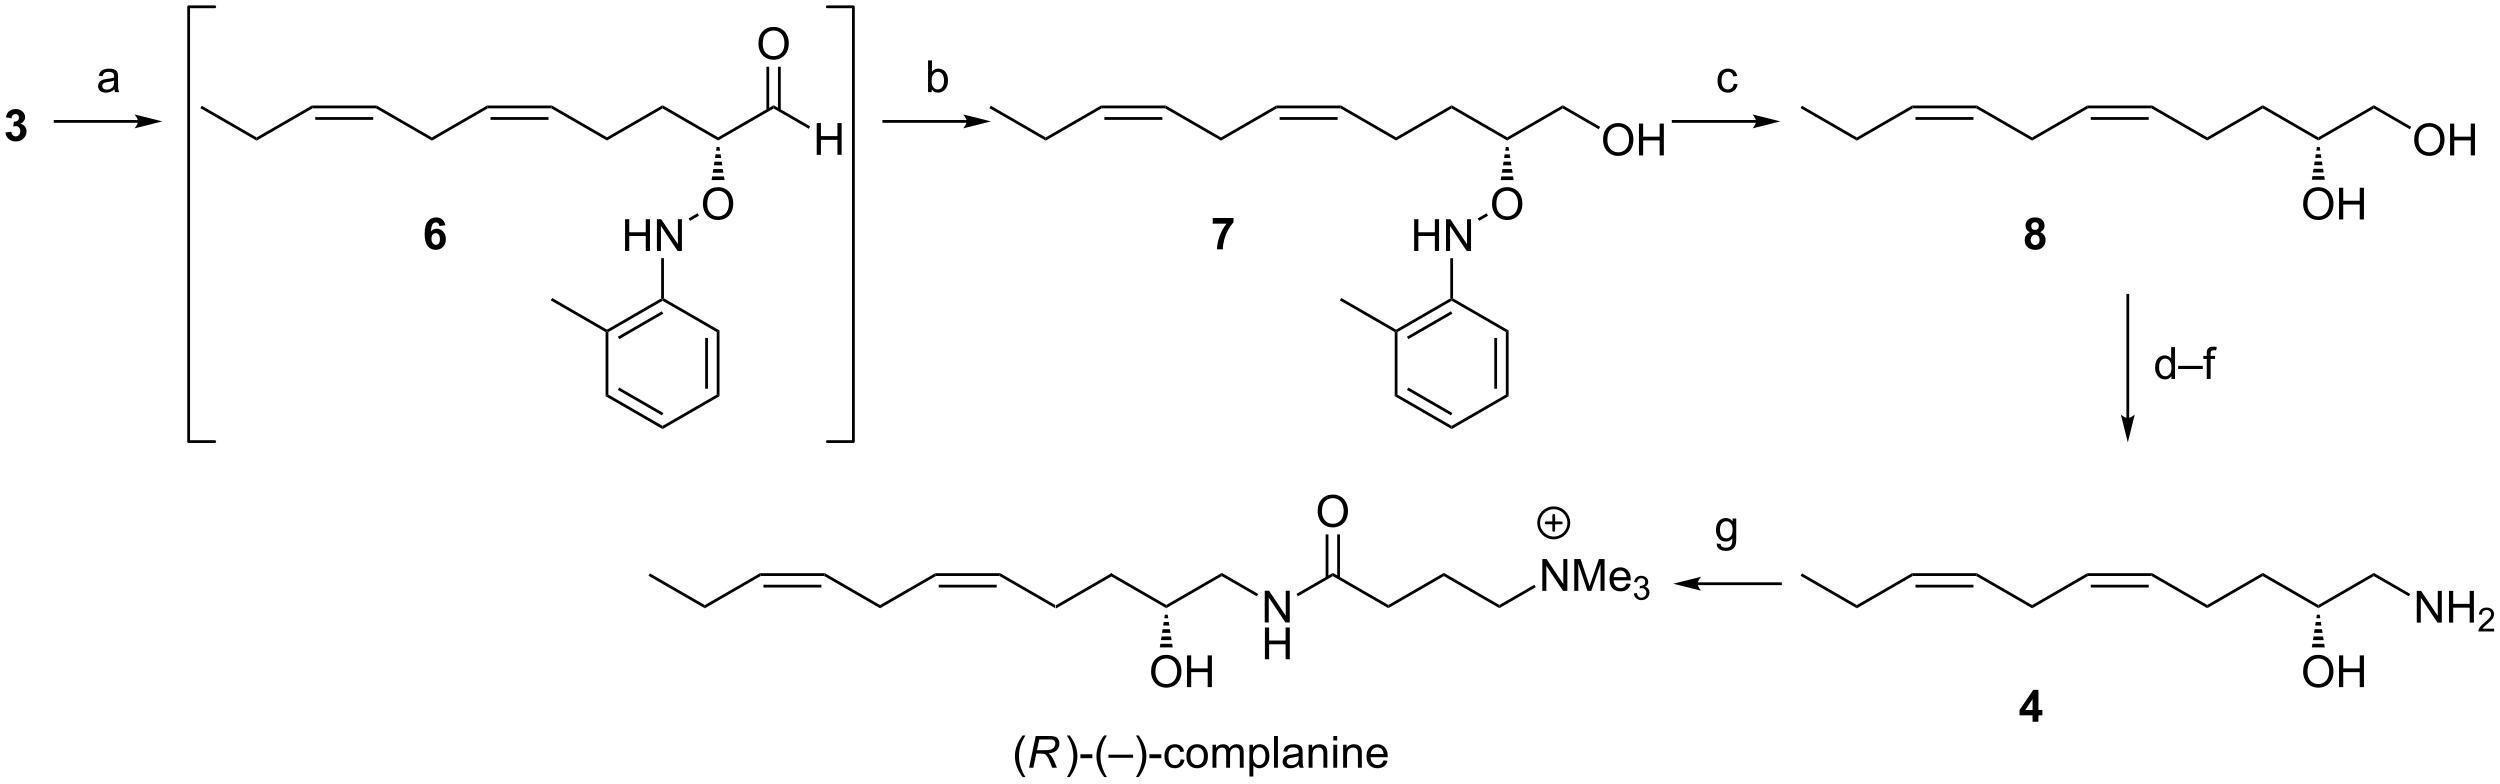 <?xml version="1.0" encoding="UTF-8"?>
<!DOCTYPE svg PUBLIC '-//W3C//DTD SVG 1.0//EN'
          'http://www.w3.org/TR/2001/REC-SVG-20010904/DTD/svg10.dtd'>
<svg stroke-dasharray="none" shape-rendering="auto" xmlns="http://www.w3.org/2000/svg" font-family="'Dialog'" text-rendering="auto" width="1024" fill-opacity="1" color-interpolation="auto" color-rendering="auto" preserveAspectRatio="xMidYMid meet" font-size="12px" viewBox="0 0 1024 321" fill="black" xmlns:xlink="http://www.w3.org/1999/xlink" stroke="black" image-rendering="auto" stroke-miterlimit="10" stroke-linecap="square" stroke-linejoin="miter" font-style="normal" stroke-width="1" height="321" stroke-dashoffset="0" font-weight="normal" stroke-opacity="1"
><!--Generated by the Batik Graphics2D SVG Generator--><defs id="genericDefs"
  /><g
  ><defs id="defs1"
    ><clipPath clipPathUnits="userSpaceOnUse" id="clipPath1"
      ><path d="M0.955 0.646 L461.825 0.646 L461.825 144.923 L0.955 144.923 L0.955 0.646 Z"
      /></clipPath
      ><clipPath clipPathUnits="userSpaceOnUse" id="clipPath2"
      ><path d="M0.453 -1.097 L0.453 139.169 L448.509 139.169 L448.509 -1.097 Z"
      /></clipPath
    ></defs
    ><g transform="scale(2.222,2.222) translate(-0.955,-0.646) matrix(1.029,0,0,1.029,0.489,1.774)"
    ><path d="M189.594 107.923 L189.594 107.345 L199.553 101.595 L199.553 102.173 Z" stroke="none" clip-path="url(#clipPath2)"
    /></g
    ><g transform="matrix(2.285,0,0,2.285,-1.035,2.508)"
    ><path d="M189.594 107.345 L189.594 107.923 L179.602 102.154 L179.736 101.654 Z" stroke="none" clip-path="url(#clipPath2)"
    /></g
    ><g transform="matrix(2.285,0,0,2.285,-1.035,2.508)"
    ><path d="M179.736 101.654 L179.602 102.154 L168.236 102.154 L168.102 101.654 ZM179.114 103.724 L168.723 103.724 L168.723 104.224 L179.114 104.224 Z" stroke="none" clip-path="url(#clipPath2)"
    /></g
    ><g transform="matrix(2.285,0,0,2.285,-1.035,2.508)"
    ><path d="M168.102 101.654 L168.236 102.154 L158.209 107.943 L158.209 107.365 Z" stroke="none" clip-path="url(#clipPath2)"
    /></g
    ><g transform="matrix(2.285,0,0,2.285,-1.035,2.508)"
    ><path d="M158.209 107.365 L158.209 107.943 L148.183 102.154 L148.317 101.654 Z" stroke="none" clip-path="url(#clipPath2)"
    /></g
    ><g transform="matrix(2.285,0,0,2.285,-1.035,2.508)"
    ><path d="M148.317 101.654 L148.183 102.154 L136.817 102.154 L136.683 101.654 ZM147.695 103.724 L137.305 103.724 L137.305 104.224 L147.695 104.224 Z" stroke="none" clip-path="url(#clipPath2)"
    /></g
    ><g transform="matrix(2.285,0,0,2.285,-1.035,2.508)"
    ><path d="M136.683 101.654 L136.817 102.154 L126.791 107.943 L126.791 107.365 Z" stroke="none" clip-path="url(#clipPath2)"
    /></g
    ><g transform="matrix(2.285,0,0,2.285,-1.035,2.508)"
    ><path d="M126.791 107.365 L126.791 107.943 L116.706 102.12 L116.956 101.687 Z" stroke="none" clip-path="url(#clipPath2)"
    /></g
    ><g transform="matrix(2.285,0,0,2.285,-1.035,2.508)"
    ><path d="M199.553 102.173 L199.553 101.595 L209.512 107.345 L209.512 107.923 Z" stroke="none" clip-path="url(#clipPath2)"
    /></g
    ><g transform="matrix(2.285,0,0,2.285,-1.035,2.508)"
    ><path d="M206.792 119.304 Q206.792 117.886 207.553 117.086 Q208.314 116.284 209.517 116.284 Q210.304 116.284 210.935 116.662 Q211.57 117.037 211.901 117.71 Q212.235 118.382 212.235 119.237 Q212.235 120.103 211.885 120.787 Q211.536 121.47 210.894 121.822 Q210.255 122.174 209.512 122.174 Q208.71 122.174 208.076 121.786 Q207.444 121.395 207.118 120.725 Q206.792 120.052 206.792 119.304 ZM207.569 119.314 Q207.569 120.344 208.12 120.937 Q208.674 121.527 209.51 121.527 Q210.358 121.527 210.907 120.929 Q211.458 120.331 211.458 119.234 Q211.458 118.538 211.223 118.02 Q210.987 117.503 210.534 117.218 Q210.084 116.931 209.52 116.931 Q208.72 116.931 208.143 117.482 Q207.569 118.031 207.569 119.314 ZM213.227 122.075 L213.227 116.385 L213.98 116.385 L213.98 118.722 L216.938 118.722 L216.938 116.385 L217.691 116.385 L217.691 122.075 L216.938 122.075 L216.938 119.392 L213.98 119.392 L213.98 122.075 L213.227 122.075 Z" stroke="none" clip-path="url(#clipPath2)"
    /></g
    ><g transform="matrix(2.285,0,0,2.285,-1.035,2.508)"
    ><path d="M209.762 109.08 L209.863 109.733 L209.161 109.733 L209.262 109.08 ZM209.964 110.385 L210.065 111.038 L208.959 111.038 L209.06 110.385 ZM210.167 111.691 L210.268 112.343 L208.757 112.343 L208.858 111.691 ZM210.369 112.996 L210.47 113.649 L208.554 113.649 L208.655 112.996 ZM210.571 114.302 L210.672 114.954 L208.352 114.954 L208.453 114.302 Z" stroke="none" clip-path="url(#clipPath2)"
    /></g
    ><g transform="matrix(2.285,0,0,2.285,-1.035,2.508)"
    ><path d="M209.512 107.923 L209.512 107.345 L219.464 101.6 L219.464 102.177 Z" stroke="none" clip-path="url(#clipPath2)"
    /></g
    ><g transform="matrix(2.285,0,0,2.285,-1.035,2.508)"
    ><path d="M227.164 110.484 L227.164 104.793 L227.938 104.793 L230.927 109.26 L230.927 104.793 L231.649 104.793 L231.649 110.484 L230.875 110.484 L227.886 106.012 L227.886 110.484 L227.164 110.484 Z" stroke="none" clip-path="url(#clipPath2)"
    /></g
    ><g transform="matrix(2.285,0,0,2.285,-1.035,2.508)"
    ><path d="M227.195 117.076 L227.195 111.385 L227.948 111.385 L227.948 113.722 L230.906 113.722 L230.906 111.385 L231.66 111.385 L231.66 117.076 L230.906 117.076 L230.906 114.392 L227.948 114.392 L227.948 117.076 L227.195 117.076 Z" stroke="none" clip-path="url(#clipPath2)"
    /></g
    ><g transform="matrix(2.285,0,0,2.285,-1.035,2.508)"
    ><path d="M219.464 102.177 L219.464 101.6 L225.993 105.369 L225.743 105.802 Z" stroke="none" clip-path="url(#clipPath2)"
    /></g
    ><g transform="matrix(2.285,0,0,2.285,-1.035,2.508)"
    ><path d="M233.109 105.791 L232.859 105.358 L239.368 101.6 L239.368 102.177 Z" stroke="none" clip-path="url(#clipPath2)"
    /></g
    ><g transform="matrix(2.285,0,0,2.285,-1.035,2.508)"
    ><path d="M236.648 90.575 Q236.648 89.157 237.409 88.358 Q238.169 87.555 239.373 87.555 Q240.16 87.555 240.791 87.933 Q241.425 88.308 241.756 88.981 Q242.09 89.654 242.09 90.508 Q242.09 91.375 241.741 92.058 Q241.391 92.741 240.75 93.093 Q240.11 93.445 239.368 93.445 Q238.565 93.445 237.931 93.057 Q237.3 92.666 236.974 91.996 Q236.648 91.323 236.648 90.575 ZM237.424 90.586 Q237.424 91.616 237.975 92.208 Q238.529 92.798 239.365 92.798 Q240.214 92.798 240.762 92.201 Q241.314 91.603 241.314 90.505 Q241.314 89.809 241.078 89.292 Q240.843 88.774 240.39 88.49 Q239.94 88.202 239.375 88.202 Q238.576 88.202 237.999 88.754 Q237.424 89.302 237.424 90.586 Z" stroke="none" clip-path="url(#clipPath2)"
    /></g
    ><g transform="matrix(2.285,0,0,2.285,-1.035,2.508)"
    ><path d="M240.652 102.486 L240.652 94.698 L240.152 94.698 L240.152 102.486 ZM238.583 102.486 L238.583 94.698 L238.083 94.698 L238.083 102.486 Z" stroke="none" clip-path="url(#clipPath2)"
    /></g
    ><g transform="matrix(2.285,0,0,2.285,-1.035,2.508)"
    ><path d="M239.368 102.177 L239.368 101.6 L249.319 107.345 L249.319 107.923 Z" stroke="none" clip-path="url(#clipPath2)"
    /></g
    ><g transform="matrix(2.285,0,0,2.285,-1.035,2.508)"
    ><path d="M249.319 107.923 L249.319 107.345 L259.271 101.6 L259.271 102.177 Z" stroke="none" clip-path="url(#clipPath2)"
    /></g
    ><g transform="matrix(2.285,0,0,2.285,-1.035,2.508)"
    ><path d="M259.271 102.177 L259.271 101.6 L269.223 107.345 L269.223 107.923 Z" stroke="none" clip-path="url(#clipPath2)"
    /></g
    ><g transform="matrix(2.285,0,0,2.285,-1.035,2.508)"
    ><path d="M276.923 104.813 L276.923 99.123 L277.697 99.123 L280.686 103.589 L280.686 99.123 L281.408 99.123 L281.408 104.813 L280.634 104.813 L277.645 100.341 L277.645 104.813 L276.923 104.813 ZM282.649 104.813 L282.649 99.123 L283.783 99.123 L285.131 103.152 Q285.317 103.713 285.403 103.993 Q285.498 103.683 285.705 103.082 L287.067 99.123 L288.081 99.123 L288.081 104.813 L287.354 104.813 L287.354 100.049 L285.7 104.813 L285.022 104.813 L283.376 99.969 L283.376 104.813 L282.649 104.813 ZM292.028 103.486 L292.75 103.574 Q292.579 104.208 292.116 104.557 Q291.655 104.907 290.938 104.907 Q290.032 104.907 289.502 104.35 Q288.974 103.791 288.974 102.787 Q288.974 101.747 289.51 101.172 Q290.045 100.598 290.899 100.598 Q291.725 100.598 292.248 101.162 Q292.773 101.724 292.773 102.743 Q292.773 102.805 292.77 102.929 L289.696 102.929 Q289.735 103.61 290.079 103.972 Q290.426 104.332 290.941 104.332 Q291.326 104.332 291.598 104.13 Q291.87 103.928 292.028 103.486 ZM289.735 102.355 L292.035 102.355 Q291.989 101.835 291.771 101.576 Q291.438 101.172 290.907 101.172 Q290.426 101.172 290.097 101.496 Q289.768 101.817 289.735 102.355 Z" stroke="none" clip-path="url(#clipPath2)"
    /></g
    ><g transform="matrix(2.285,0,0,2.285,-1.035,2.508)"
    ><path d="M293.327 105.276 L293.851 105.206 Q293.942 105.652 294.158 105.848 Q294.375 106.044 294.688 106.044 Q295.056 106.044 295.31 105.788 Q295.567 105.532 295.567 105.153 Q295.567 104.792 295.33 104.559 Q295.095 104.325 294.73 104.325 Q294.583 104.325 294.361 104.383 L294.42 103.923 Q294.472 103.929 294.503 103.929 Q294.839 103.929 295.107 103.754 Q295.375 103.579 295.375 103.215 Q295.375 102.927 295.178 102.739 Q294.984 102.549 294.676 102.549 Q294.369 102.549 294.165 102.741 Q293.962 102.933 293.903 103.317 L293.379 103.224 Q293.476 102.696 293.816 102.407 Q294.158 102.118 294.664 102.118 Q295.014 102.118 295.307 102.267 Q295.602 102.417 295.757 102.677 Q295.912 102.935 295.912 103.226 Q295.912 103.504 295.763 103.731 Q295.615 103.958 295.324 104.092 Q295.703 104.179 295.912 104.455 Q296.122 104.728 296.122 105.142 Q296.122 105.701 295.714 106.091 Q295.307 106.479 294.684 106.479 Q294.123 106.479 293.75 106.145 Q293.379 105.809 293.327 105.276 Z" stroke="none" clip-path="url(#clipPath2)"
    /></g
    ><g transform="matrix(2.285,0,0,2.285,-1.035,2.508)"
    ><path d="M269.223 107.923 L269.223 107.345 L275.502 103.72 L275.752 104.153 Z" stroke="none" clip-path="url(#clipPath2)"
    /></g
    ><g stroke-width="0.5" transform="matrix(2.285,0,0,2.285,-1.035,2.508)" stroke-linejoin="round" stroke-linecap="round"
    ><path fill="none" d="M278.97 95.33 C277.479 95.33 276.27 94.121 276.27 92.63 C276.27 91.139 277.479 89.93 278.97 89.93 C280.461 89.93 281.67 91.139 281.67 92.63 C281.67 94.121 280.461 95.33 278.97 95.33 M277.62 92.63 L280.32 92.63 M278.97 91.28 L278.97 93.98" clip-path="url(#clipPath2)"
    /></g
    ><g transform="matrix(2.285,0,0,2.285,-1.035,2.508)"
    ><path d="M396.104 24.092 L396.104 23.515 L406.064 17.765 L406.064 18.342 Z" stroke="none" clip-path="url(#clipPath2)"
    /></g
    ><g transform="matrix(2.285,0,0,2.285,-1.035,2.508)"
    ><path d="M396.104 23.515 L396.104 24.092 L386.112 18.323 L386.246 17.823 Z" stroke="none" clip-path="url(#clipPath2)"
    /></g
    ><g transform="matrix(2.285,0,0,2.285,-1.035,2.508)"
    ><path d="M386.246 17.823 L386.112 18.323 L374.746 18.323 L374.612 17.823 ZM385.625 19.893 L375.234 19.893 L375.234 20.393 L385.625 20.393 Z" stroke="none" clip-path="url(#clipPath2)"
    /></g
    ><g transform="matrix(2.285,0,0,2.285,-1.035,2.508)"
    ><path d="M374.612 17.823 L374.746 18.323 L364.72 24.112 L364.72 23.535 Z" stroke="none" clip-path="url(#clipPath2)"
    /></g
    ><g transform="matrix(2.285,0,0,2.285,-1.035,2.508)"
    ><path d="M364.72 23.535 L364.72 24.112 L354.694 18.323 L354.828 17.823 Z" stroke="none" clip-path="url(#clipPath2)"
    /></g
    ><g transform="matrix(2.285,0,0,2.285,-1.035,2.508)"
    ><path d="M354.828 17.823 L354.694 18.323 L343.328 18.323 L343.194 17.823 ZM354.206 19.893 L343.815 19.893 L343.815 20.393 L354.206 20.393 Z" stroke="none" clip-path="url(#clipPath2)"
    /></g
    ><g transform="matrix(2.285,0,0,2.285,-1.035,2.508)"
    ><path d="M343.194 17.823 L343.328 18.323 L333.301 24.112 L333.301 23.535 Z" stroke="none" clip-path="url(#clipPath2)"
    /></g
    ><g transform="matrix(2.285,0,0,2.285,-1.035,2.508)"
    ><path d="M333.301 23.535 L333.301 24.112 L323.217 18.29 L323.467 17.857 Z" stroke="none" clip-path="url(#clipPath2)"
    /></g
    ><g transform="matrix(2.285,0,0,2.285,-1.035,2.508)"
    ><path d="M406.064 18.342 L406.064 17.765 L416.023 23.515 L416.023 24.092 Z" stroke="none" clip-path="url(#clipPath2)"
    /></g
    ><g transform="matrix(2.285,0,0,2.285,-1.035,2.508)"
    ><path d="M416.023 24.092 L416.023 23.515 L425.975 17.769 L425.975 18.347 Z" stroke="none" clip-path="url(#clipPath2)"
    /></g
    ><g transform="matrix(2.285,0,0,2.285,-1.035,2.508)"
    ><path d="M433.207 23.982 Q433.207 22.564 433.968 21.764 Q434.728 20.962 435.932 20.962 Q436.719 20.962 437.35 21.34 Q437.984 21.715 438.315 22.388 Q438.649 23.061 438.649 23.915 Q438.649 24.782 438.3 25.465 Q437.95 26.148 437.309 26.5 Q436.669 26.852 435.927 26.852 Q435.124 26.852 434.49 26.464 Q433.859 26.073 433.533 25.403 Q433.207 24.73 433.207 23.982 ZM433.983 23.992 Q433.983 25.022 434.534 25.615 Q435.088 26.205 435.924 26.205 Q436.773 26.205 437.322 25.607 Q437.873 25.009 437.873 23.912 Q437.873 23.216 437.637 22.698 Q437.402 22.181 436.949 21.896 Q436.499 21.609 435.934 21.609 Q435.135 21.609 434.558 22.16 Q433.983 22.709 433.983 23.992 ZM439.642 26.754 L439.642 21.063 L440.395 21.063 L440.395 23.4 L443.353 23.4 L443.353 21.063 L444.106 21.063 L444.106 26.754 L443.353 26.754 L443.353 24.07 L440.395 24.07 L440.395 26.754 L439.642 26.754 Z" stroke="none" clip-path="url(#clipPath2)"
    /></g
    ><g transform="matrix(2.285,0,0,2.285,-1.035,2.508)"
    ><path d="M425.975 18.347 L425.975 17.769 L432.683 21.642 L432.433 22.076 Z" stroke="none" clip-path="url(#clipPath2)"
    /></g
    ><g transform="matrix(2.285,0,0,2.285,-1.035,2.508)"
    ><path d="M25.186 20.414 L10.338 20.414 L10.088 20.414 L10.088 20.914 L10.338 20.914 L25.186 20.914 L25.436 20.914 L25.436 20.414 L25.186 20.414 ZM29.561 20.664 L24.561 19.414 C24.561 19.414 25.186 20.117 25.186 20.664 C25.186 21.211 24.561 21.914 24.561 21.914 Z" stroke="none" clip-path="url(#clipPath2)"
    /></g
    ><g transform="matrix(2.285,0,0,2.285,-1.035,2.508)"
    ><path d="M20.964 14.909 Q20.576 15.24 20.216 15.377 Q19.859 15.512 19.447 15.512 Q18.767 15.512 18.402 15.18 Q18.037 14.847 18.037 14.332 Q18.037 14.029 18.174 13.778 Q18.314 13.527 18.536 13.377 Q18.759 13.224 19.038 13.146 Q19.245 13.092 19.659 13.043 Q20.506 12.942 20.907 12.802 Q20.909 12.657 20.909 12.618 Q20.909 12.191 20.713 12.018 Q20.444 11.78 19.916 11.78 Q19.424 11.78 19.188 11.953 Q18.953 12.127 18.842 12.564 L18.158 12.471 Q18.252 12.033 18.464 11.764 Q18.679 11.493 19.082 11.348 Q19.486 11.203 20.017 11.203 Q20.544 11.203 20.873 11.327 Q21.204 11.451 21.36 11.64 Q21.515 11.826 21.577 12.114 Q21.613 12.292 21.613 12.758 L21.613 13.69 Q21.613 14.665 21.657 14.924 Q21.701 15.18 21.833 15.418 L21.103 15.418 Q20.995 15.201 20.964 14.909 ZM20.907 13.348 Q20.526 13.503 19.765 13.612 Q19.333 13.674 19.155 13.752 Q18.976 13.829 18.878 13.979 Q18.782 14.13 18.782 14.311 Q18.782 14.59 18.994 14.777 Q19.206 14.963 19.613 14.963 Q20.017 14.963 20.33 14.787 Q20.645 14.611 20.793 14.303 Q20.907 14.068 20.907 13.604 L20.907 13.348 Z" stroke="none" clip-path="url(#clipPath2)"
    /></g
    ><g transform="matrix(2.285,0,0,2.285,-1.035,2.508)"
    ><path d="M109.253 24.092 L109.253 23.515 L119.212 17.765 L119.212 18.342 Z" stroke="none" clip-path="url(#clipPath2)"
    /></g
    ><g transform="matrix(2.285,0,0,2.285,-1.035,2.508)"
    ><path d="M109.253 23.515 L109.253 24.092 L99.261 18.323 L99.395 17.823 Z" stroke="none" clip-path="url(#clipPath2)"
    /></g
    ><g transform="matrix(2.285,0,0,2.285,-1.035,2.508)"
    ><path d="M99.395 17.823 L99.261 18.323 L87.895 18.323 L87.761 17.823 ZM98.773 19.893 L88.383 19.893 L88.383 20.393 L98.773 20.393 Z" stroke="none" clip-path="url(#clipPath2)"
    /></g
    ><g transform="matrix(2.285,0,0,2.285,-1.035,2.508)"
    ><path d="M87.761 17.823 L87.895 18.323 L77.869 24.112 L77.869 23.535 Z" stroke="none" clip-path="url(#clipPath2)"
    /></g
    ><g transform="matrix(2.285,0,0,2.285,-1.035,2.508)"
    ><path d="M77.869 23.535 L77.869 24.112 L67.842 18.323 L67.976 17.823 Z" stroke="none" clip-path="url(#clipPath2)"
    /></g
    ><g transform="matrix(2.285,0,0,2.285,-1.035,2.508)"
    ><path d="M67.976 17.823 L67.842 18.323 L56.476 18.323 L56.342 17.823 ZM67.355 19.893 L56.964 19.893 L56.964 20.393 L67.355 20.393 Z" stroke="none" clip-path="url(#clipPath2)"
    /></g
    ><g transform="matrix(2.285,0,0,2.285,-1.035,2.508)"
    ><path d="M56.342 17.823 L56.476 18.323 L46.45 24.112 L46.45 23.535 Z" stroke="none" clip-path="url(#clipPath2)"
    /></g
    ><g transform="matrix(2.285,0,0,2.285,-1.035,2.508)"
    ><path d="M46.45 23.535 L46.45 24.112 L36.366 18.29 L36.616 17.857 Z" stroke="none" clip-path="url(#clipPath2)"
    /></g
    ><g transform="matrix(2.285,0,0,2.285,-1.035,2.508)"
    ><path d="M119.212 18.342 L119.212 17.765 L129.172 23.515 L129.172 24.092 Z" stroke="none" clip-path="url(#clipPath2)"
    /></g
    ><g transform="matrix(2.285,0,0,2.285,-1.035,2.508)"
    ><path d="M129.172 24.092 L129.172 23.515 L139.124 17.769 L139.124 18.347 Z" stroke="none" clip-path="url(#clipPath2)"
    /></g
    ><g transform="matrix(2.285,0,0,2.285,-1.035,2.508)"
    ><path d="M146.855 26.654 L146.855 20.963 L147.608 20.963 L147.608 23.3 L150.566 23.3 L150.566 20.963 L151.319 20.963 L151.319 26.654 L150.566 26.654 L150.566 23.97 L147.608 23.97 L147.608 26.654 L146.855 26.654 Z" stroke="none" clip-path="url(#clipPath2)"
    /></g
    ><g transform="matrix(2.285,0,0,2.285,-1.035,2.508)"
    ><path d="M139.124 18.347 L139.124 17.769 L145.684 21.557 L145.434 21.99 Z" stroke="none" clip-path="url(#clipPath2)"
    /></g
    ><g transform="matrix(2.285,0,0,2.285,-1.035,2.508)"
    ><path d="M136.404 6.745 Q136.404 5.327 137.165 4.527 Q137.925 3.725 139.129 3.725 Q139.916 3.725 140.547 4.103 Q141.181 4.478 141.512 5.151 Q141.846 5.824 141.846 6.678 Q141.846 7.545 141.497 8.228 Q141.147 8.911 140.506 9.263 Q139.866 9.615 139.124 9.615 Q138.321 9.615 137.687 9.227 Q137.056 8.836 136.73 8.166 Q136.404 7.493 136.404 6.745 ZM137.18 6.755 Q137.18 7.785 137.731 8.378 Q138.285 8.968 139.121 8.968 Q139.97 8.968 140.518 8.37 Q141.07 7.772 141.07 6.675 Q141.07 5.979 140.834 5.461 Q140.599 4.944 140.146 4.659 Q139.696 4.372 139.131 4.372 Q138.332 4.372 137.755 4.923 Q137.18 5.472 137.18 6.755 Z" stroke="none" clip-path="url(#clipPath2)"
    /></g
    ><g transform="matrix(2.285,0,0,2.285,-1.035,2.508)"
    ><path d="M140.408 18.655 L140.408 10.868 L139.908 10.868 L139.908 18.655 ZM138.339 18.655 L138.339 10.868 L137.839 10.868 L137.839 18.655 Z" stroke="none" clip-path="url(#clipPath2)"
    /></g
    ><g transform="matrix(2.285,0,0,2.285,-1.035,2.508)"
    ><path d="M167.463 15.418 L166.814 15.418 L166.814 9.728 L167.512 9.728 L167.512 11.757 Q167.955 11.203 168.643 11.203 Q169.024 11.203 169.363 11.355 Q169.702 11.508 169.922 11.788 Q170.142 12.065 170.266 12.458 Q170.39 12.849 170.39 13.294 Q170.39 14.355 169.865 14.934 Q169.342 15.512 168.607 15.512 Q167.877 15.512 167.463 14.901 L167.463 15.418 ZM167.456 13.325 Q167.456 14.068 167.657 14.396 Q167.986 14.937 168.55 14.937 Q169.008 14.937 169.342 14.539 Q169.676 14.14 169.676 13.353 Q169.676 12.546 169.355 12.163 Q169.034 11.777 168.581 11.777 Q168.123 11.777 167.789 12.176 Q167.456 12.572 167.456 13.325 Z" stroke="none" clip-path="url(#clipPath2)"
    /></g
    ><g transform="matrix(2.285,0,0,2.285,-1.035,2.508)"
    ><path d="M250.707 24.092 L250.707 23.515 L260.666 17.765 L260.666 18.342 Z" stroke="none" clip-path="url(#clipPath2)"
    /></g
    ><g transform="matrix(2.285,0,0,2.285,-1.035,2.508)"
    ><path d="M250.707 23.515 L250.707 24.092 L240.714 18.323 L240.849 17.823 Z" stroke="none" clip-path="url(#clipPath2)"
    /></g
    ><g transform="matrix(2.285,0,0,2.285,-1.035,2.508)"
    ><path d="M240.849 17.823 L240.714 18.323 L229.348 18.323 L229.214 17.823 ZM240.227 19.893 L229.836 19.893 L229.836 20.393 L240.227 20.393 Z" stroke="none" clip-path="url(#clipPath2)"
    /></g
    ><g transform="matrix(2.285,0,0,2.285,-1.035,2.508)"
    ><path d="M229.214 17.823 L229.348 18.323 L219.322 24.112 L219.322 23.535 Z" stroke="none" clip-path="url(#clipPath2)"
    /></g
    ><g transform="matrix(2.285,0,0,2.285,-1.035,2.508)"
    ><path d="M219.322 23.535 L219.322 24.112 L209.296 18.323 L209.43 17.823 Z" stroke="none" clip-path="url(#clipPath2)"
    /></g
    ><g transform="matrix(2.285,0,0,2.285,-1.035,2.508)"
    ><path d="M209.43 17.823 L209.296 18.323 L197.93 18.323 L197.796 17.823 ZM208.808 19.893 L198.417 19.893 L198.417 20.393 L208.808 20.393 Z" stroke="none" clip-path="url(#clipPath2)"
    /></g
    ><g transform="matrix(2.285,0,0,2.285,-1.035,2.508)"
    ><path d="M197.796 17.823 L197.93 18.323 L187.903 24.112 L187.903 23.535 Z" stroke="none" clip-path="url(#clipPath2)"
    /></g
    ><g transform="matrix(2.285,0,0,2.285,-1.035,2.508)"
    ><path d="M187.903 23.535 L187.903 24.112 L177.819 18.29 L178.069 17.857 Z" stroke="none" clip-path="url(#clipPath2)"
    /></g
    ><g transform="matrix(2.285,0,0,2.285,-1.035,2.508)"
    ><path d="M260.666 18.342 L260.666 17.765 L270.625 23.515 L270.625 24.092 Z" stroke="none" clip-path="url(#clipPath2)"
    /></g
    ><g transform="matrix(2.285,0,0,2.285,-1.035,2.508)"
    ><path d="M270.625 24.092 L270.625 23.515 L280.577 17.769 L280.577 18.347 Z" stroke="none" clip-path="url(#clipPath2)"
    /></g
    ><g transform="matrix(2.285,0,0,2.285,-1.035,2.508)"
    ><path d="M287.809 23.982 Q287.809 22.564 288.57 21.764 Q289.331 20.962 290.534 20.962 Q291.321 20.962 291.952 21.34 Q292.586 21.715 292.918 22.388 Q293.251 23.061 293.251 23.915 Q293.251 24.782 292.902 25.465 Q292.553 26.148 291.911 26.5 Q291.272 26.852 290.529 26.852 Q289.727 26.852 289.093 26.464 Q288.461 26.073 288.135 25.403 Q287.809 24.73 287.809 23.982 ZM288.585 23.992 Q288.585 25.022 289.137 25.615 Q289.69 26.205 290.526 26.205 Q291.375 26.205 291.924 25.607 Q292.475 25.009 292.475 23.912 Q292.475 23.216 292.24 22.698 Q292.004 22.181 291.551 21.896 Q291.101 21.609 290.537 21.609 Q289.737 21.609 289.16 22.16 Q288.585 22.709 288.585 23.992 ZM294.244 26.754 L294.244 21.063 L294.997 21.063 L294.997 23.4 L297.955 23.4 L297.955 21.063 L298.708 21.063 L298.708 26.754 L297.955 26.754 L297.955 24.07 L294.997 24.07 L294.997 26.754 L294.244 26.754 Z" stroke="none" clip-path="url(#clipPath2)"
    /></g
    ><g transform="matrix(2.285,0,0,2.285,-1.035,2.508)"
    ><path d="M280.577 18.347 L280.577 17.769 L287.286 21.642 L287.036 22.076 Z" stroke="none" clip-path="url(#clipPath2)"
    /></g
    ><g transform="matrix(2.285,0,0,2.285,-1.035,2.508)"
    ><path d="M308.19 96.322 L308.871 96.422 Q308.912 96.738 309.106 96.881 Q309.368 97.075 309.818 97.075 Q310.302 97.075 310.566 96.881 Q310.83 96.686 310.923 96.337 Q310.977 96.125 310.975 95.439 Q310.517 95.98 309.833 95.98 Q308.982 95.98 308.516 95.367 Q308.05 94.753 308.05 93.894 Q308.05 93.304 308.262 92.807 Q308.477 92.308 308.884 92.036 Q309.29 91.764 309.836 91.764 Q310.566 91.764 311.039 92.354 L311.039 91.858 L311.684 91.858 L311.684 95.421 Q311.684 96.384 311.487 96.785 Q311.293 97.189 310.866 97.421 Q310.442 97.654 309.82 97.654 Q309.083 97.654 308.627 97.32 Q308.175 96.989 308.19 96.322 ZM308.77 93.845 Q308.77 94.655 309.091 95.028 Q309.414 95.4 309.898 95.4 Q310.379 95.4 310.705 95.03 Q311.032 94.66 311.032 93.868 Q311.032 93.11 310.695 92.727 Q310.361 92.341 309.888 92.341 Q309.422 92.341 309.096 92.722 Q308.77 93.1 308.77 93.845 Z" stroke="none" clip-path="url(#clipPath2)"
    /></g
    ><g transform="matrix(2.285,0,0,2.285,-1.035,2.508)"
    ><path d="M126.452 35.473 Q126.452 34.055 127.213 33.255 Q127.974 32.453 129.177 32.453 Q129.964 32.453 130.595 32.831 Q131.229 33.206 131.56 33.879 Q131.894 34.552 131.894 35.406 Q131.894 36.273 131.545 36.956 Q131.195 37.639 130.554 37.991 Q129.914 38.343 129.172 38.343 Q128.369 38.343 127.735 37.955 Q127.104 37.564 126.778 36.894 Q126.452 36.221 126.452 35.473 ZM127.228 35.484 Q127.228 36.514 127.779 37.106 Q128.333 37.696 129.169 37.696 Q130.018 37.696 130.566 37.099 Q131.118 36.501 131.118 35.404 Q131.118 34.707 130.882 34.19 Q130.647 33.672 130.194 33.388 Q129.744 33.1 129.179 33.1 Q128.38 33.1 127.803 33.651 Q127.228 34.2 127.228 35.484 Z" stroke="none" clip-path="url(#clipPath2)"
    /></g
    ><g transform="matrix(2.285,0,0,2.285,-1.035,2.508)"
    ><path d="M129.422 25.249 L129.523 25.909 L128.821 25.909 L128.922 25.249 ZM129.624 26.568 L129.725 27.227 L128.618 27.227 L128.72 26.568 ZM129.826 27.886 L129.927 28.545 L128.416 28.545 L128.517 27.886 ZM130.028 29.204 L130.13 29.864 L128.214 29.864 L128.315 29.204 ZM130.231 30.523 L130.332 31.182 L128.012 31.182 L128.113 30.523 Z" stroke="none" clip-path="url(#clipPath2)"
    /></g
    ><g transform="matrix(2.285,0,0,2.285,-1.035,2.508)"
    ><path d="M267.905 35.473 Q267.905 34.055 268.666 33.255 Q269.427 32.453 270.63 32.453 Q271.417 32.453 272.048 32.831 Q272.683 33.206 273.014 33.879 Q273.348 34.552 273.348 35.406 Q273.348 36.273 272.998 36.956 Q272.649 37.639 272.007 37.991 Q271.368 38.343 270.625 38.343 Q269.823 38.343 269.189 37.955 Q268.558 37.564 268.231 36.894 Q267.905 36.221 267.905 35.473 ZM268.682 35.484 Q268.682 36.514 269.233 37.106 Q269.787 37.696 270.623 37.696 Q271.471 37.696 272.02 37.099 Q272.571 36.501 272.571 35.404 Q272.571 34.707 272.336 34.19 Q272.1 33.672 271.647 33.388 Q271.197 33.1 270.633 33.1 Q269.833 33.1 269.256 33.651 Q268.682 34.2 268.682 35.484 Z" stroke="none" clip-path="url(#clipPath2)"
    /></g
    ><g transform="matrix(2.285,0,0,2.285,-1.035,2.508)"
    ><path d="M270.875 25.249 L270.976 25.909 L270.274 25.909 L270.375 25.249 ZM271.077 26.568 L271.178 27.227 L270.072 27.227 L270.173 26.568 ZM271.28 27.886 L271.381 28.545 L269.87 28.545 L269.971 27.886 ZM271.482 29.204 L271.583 29.864 L269.667 29.864 L269.769 29.204 ZM271.684 30.523 L271.785 31.182 L269.465 31.182 L269.566 30.523 Z" stroke="none" clip-path="url(#clipPath2)"
    /></g
    ><g transform="matrix(2.285,0,0,2.285,-1.035,2.508)"
    ><path d="M413.303 35.474 Q413.303 34.055 414.064 33.256 Q414.825 32.453 416.028 32.453 Q416.815 32.453 417.446 32.831 Q418.08 33.206 418.412 33.879 Q418.745 34.552 418.745 35.406 Q418.745 36.273 418.396 36.956 Q418.047 37.639 417.405 37.992 Q416.766 38.343 416.023 38.343 Q415.221 38.343 414.587 37.955 Q413.955 37.565 413.629 36.894 Q413.303 36.221 413.303 35.474 ZM414.079 35.484 Q414.079 36.514 414.631 37.106 Q415.185 37.697 416.02 37.697 Q416.869 37.697 417.418 37.099 Q417.969 36.501 417.969 35.404 Q417.969 34.708 417.734 34.19 Q417.498 33.672 417.045 33.388 Q416.595 33.1 416.031 33.1 Q415.231 33.1 414.654 33.652 Q414.079 34.2 414.079 35.484 ZM419.738 38.245 L419.738 32.554 L420.491 32.554 L420.491 34.891 L423.449 34.891 L423.449 32.554 L424.202 32.554 L424.202 38.245 L423.449 38.245 L423.449 35.562 L420.491 35.562 L420.491 38.245 L419.738 38.245 Z" stroke="none" clip-path="url(#clipPath2)"
    /></g
    ><g transform="matrix(2.285,0,0,2.285,-1.035,2.508)"
    ><path d="M416.273 25.249 L416.374 25.902 L415.672 25.902 L415.773 25.249 ZM416.475 26.555 L416.576 27.207 L415.47 27.207 L415.571 26.555 ZM416.678 27.86 L416.779 28.513 L415.267 28.513 L415.369 27.86 ZM416.88 29.166 L416.981 29.818 L415.065 29.818 L415.166 29.166 ZM417.082 30.471 L417.183 31.124 L414.863 31.124 L414.964 30.471 Z" stroke="none" clip-path="url(#clipPath2)"
    /></g
    ><g transform="matrix(2.285,0,0,2.285,-1.035,2.508)"
    ><path d="M396.104 107.923 L396.104 107.345 L406.064 101.595 L406.064 102.173 Z" stroke="none" clip-path="url(#clipPath2)"
    /></g
    ><g transform="matrix(2.285,0,0,2.285,-1.035,2.508)"
    ><path d="M396.104 107.345 L396.104 107.923 L386.113 102.154 L386.246 101.654 Z" stroke="none" clip-path="url(#clipPath2)"
    /></g
    ><g transform="matrix(2.285,0,0,2.285,-1.035,2.508)"
    ><path d="M386.246 101.654 L386.113 102.154 L374.746 102.154 L374.612 101.654 ZM385.625 103.724 L375.234 103.724 L375.234 104.224 L385.625 104.224 Z" stroke="none" clip-path="url(#clipPath2)"
    /></g
    ><g transform="matrix(2.285,0,0,2.285,-1.035,2.508)"
    ><path d="M374.612 101.654 L374.746 102.154 L364.72 107.943 L364.72 107.365 Z" stroke="none" clip-path="url(#clipPath2)"
    /></g
    ><g transform="matrix(2.285,0,0,2.285,-1.035,2.508)"
    ><path d="M364.72 107.365 L364.72 107.943 L354.694 102.154 L354.828 101.654 Z" stroke="none" clip-path="url(#clipPath2)"
    /></g
    ><g transform="matrix(2.285,0,0,2.285,-1.035,2.508)"
    ><path d="M354.828 101.654 L354.694 102.154 L343.328 102.154 L343.194 101.654 ZM354.206 103.724 L343.815 103.724 L343.815 104.224 L354.206 104.224 Z" stroke="none" clip-path="url(#clipPath2)"
    /></g
    ><g transform="matrix(2.285,0,0,2.285,-1.035,2.508)"
    ><path d="M343.194 101.654 L343.328 102.154 L333.301 107.943 L333.301 107.365 Z" stroke="none" clip-path="url(#clipPath2)"
    /></g
    ><g transform="matrix(2.285,0,0,2.285,-1.035,2.508)"
    ><path d="M333.301 107.365 L333.301 107.943 L323.217 102.12 L323.467 101.687 Z" stroke="none" clip-path="url(#clipPath2)"
    /></g
    ><g transform="matrix(2.285,0,0,2.285,-1.035,2.508)"
    ><path d="M406.064 102.173 L406.064 101.595 L416.023 107.345 L416.023 107.923 Z" stroke="none" clip-path="url(#clipPath2)"
    /></g
    ><g transform="matrix(2.285,0,0,2.285,-1.035,2.508)"
    ><path d="M416.023 107.923 L416.023 107.345 L425.975 101.6 L425.975 102.177 Z" stroke="none" clip-path="url(#clipPath2)"
    /></g
    ><g transform="matrix(2.285,0,0,2.285,-1.035,2.508)"
    ><path d="M433.675 110.509 L433.675 104.818 L434.449 104.818 L437.438 109.285 L437.438 104.818 L438.16 104.818 L438.16 110.509 L437.386 110.509 L434.397 106.037 L434.397 110.509 L433.675 110.509 ZM439.448 110.509 L439.448 104.818 L440.201 104.818 L440.201 107.155 L443.159 107.155 L443.159 104.818 L443.912 104.818 L443.912 110.509 L443.159 110.509 L443.159 107.826 L440.201 107.826 L440.201 110.509 L439.448 110.509 Z" stroke="none" clip-path="url(#clipPath2)"
    /></g
    ><g transform="matrix(2.285,0,0,2.285,-1.035,2.508)"
    ><path d="M447.537 111.594 L447.537 112.099 L444.715 112.099 Q444.709 111.909 444.777 111.734 Q444.884 111.447 445.12 111.168 Q445.359 110.888 445.808 110.521 Q446.502 109.951 446.747 109.617 Q446.991 109.283 446.991 108.986 Q446.991 108.675 446.768 108.462 Q446.547 108.246 446.188 108.246 Q445.809 108.246 445.582 108.474 Q445.355 108.701 445.353 109.102 L444.814 109.048 Q444.87 108.444 445.231 108.13 Q445.592 107.814 446.2 107.814 Q446.815 107.814 447.172 108.155 Q447.531 108.495 447.531 108.998 Q447.531 109.254 447.426 109.502 Q447.321 109.749 447.077 110.022 Q446.834 110.296 446.269 110.773 Q445.798 111.169 445.664 111.311 Q445.53 111.453 445.443 111.594 L447.537 111.594 Z" stroke="none" clip-path="url(#clipPath2)"
    /></g
    ><g transform="matrix(2.285,0,0,2.285,-1.035,2.508)"
    ><path d="M425.975 102.177 L425.975 101.6 L432.504 105.369 L432.254 105.802 Z" stroke="none" clip-path="url(#clipPath2)"
    /></g
    ><g transform="matrix(2.285,0,0,2.285,-1.035,2.508)"
    ><path d="M413.303 119.304 Q413.303 117.886 414.064 117.086 Q414.825 116.284 416.028 116.284 Q416.815 116.284 417.446 116.662 Q418.08 117.037 418.412 117.71 Q418.745 118.383 418.745 119.237 Q418.745 120.103 418.396 120.787 Q418.047 121.47 417.405 121.822 Q416.766 122.174 416.023 122.174 Q415.221 122.174 414.587 121.786 Q413.955 121.395 413.629 120.725 Q413.303 120.052 413.303 119.304 ZM414.08 119.314 Q414.08 120.344 414.631 120.937 Q415.185 121.527 416.021 121.527 Q416.869 121.527 417.418 120.929 Q417.969 120.331 417.969 119.234 Q417.969 118.538 417.734 118.02 Q417.498 117.503 417.045 117.218 Q416.595 116.931 416.031 116.931 Q415.231 116.931 414.654 117.482 Q414.08 118.031 414.08 119.314 ZM419.738 122.076 L419.738 116.385 L420.491 116.385 L420.491 118.722 L423.449 118.722 L423.449 116.385 L424.202 116.385 L424.202 122.076 L423.449 122.076 L423.449 119.392 L420.491 119.392 L420.491 122.076 L419.738 122.076 Z" stroke="none" clip-path="url(#clipPath2)"
    /></g
    ><g transform="matrix(2.285,0,0,2.285,-1.035,2.508)"
    ><path d="M416.273 109.08 L416.374 109.733 L415.672 109.733 L415.773 109.08 ZM416.475 110.385 L416.576 111.038 L415.47 111.038 L415.571 110.385 ZM416.678 111.691 L416.779 112.343 L415.267 112.343 L415.369 111.691 ZM416.88 112.996 L416.981 113.649 L415.065 113.649 L415.166 112.996 ZM417.082 114.302 L417.183 114.954 L414.863 114.954 L414.964 114.302 Z" stroke="none" clip-path="url(#clipPath2)"
    /></g
    ><g transform="matrix(2.285,0,0,2.285,-1.035,2.508)"
    ><path d="M311.233 13.907 L311.922 13.998 Q311.808 14.707 311.345 15.11 Q310.881 15.512 310.206 15.512 Q309.36 15.512 308.845 14.958 Q308.33 14.404 308.33 13.371 Q308.33 12.704 308.55 12.204 Q308.772 11.702 309.225 11.454 Q309.678 11.203 310.209 11.203 Q310.881 11.203 311.308 11.542 Q311.735 11.881 311.854 12.507 L311.176 12.611 Q311.078 12.197 310.832 11.987 Q310.586 11.777 310.237 11.777 Q309.709 11.777 309.378 12.155 Q309.049 12.533 309.049 13.353 Q309.049 14.184 309.368 14.562 Q309.686 14.937 310.198 14.937 Q310.61 14.937 310.884 14.686 Q311.161 14.432 311.233 13.907 Z" stroke="none" clip-path="url(#clipPath2)"
    /></g
    ><g transform="matrix(2.285,0,0,2.285,-1.035,2.508)"
    ><path d="M382.125 73.835 L382.125 51.847 L382.125 51.597 L381.625 51.597 L381.625 51.847 L381.625 73.835 L381.625 74.085 L382.125 74.085 L382.125 73.835 ZM381.875 78.21 L383.125 73.21 C383.125 73.21 382.421 73.835 381.875 73.835 C381.328 73.835 380.625 73.21 380.625 73.21 Z" stroke="none" clip-path="url(#clipPath2)"
    /></g
    ><g transform="matrix(2.285,0,0,2.285,-1.035,2.508)"
    ><path d="M112.497 43.891 L112.497 38.2 L113.25 38.2 L113.25 40.537 L116.208 40.537 L116.208 38.2 L116.961 38.2 L116.961 43.891 L116.208 43.891 L116.208 41.207 L113.25 41.207 L113.25 43.891 L112.497 43.891 ZM118.207 43.891 L118.207 38.2 L118.981 38.2 L121.97 42.667 L121.97 38.2 L122.692 38.2 L122.692 43.891 L121.918 43.891 L118.929 39.419 L118.929 43.891 L118.207 43.891 Z" stroke="none" clip-path="url(#clipPath2)"
    /></g
    ><g transform="matrix(2.285,0,0,2.285,-1.035,2.508)"
    ><path d="M125.485 37.135 L125.735 37.568 L124.142 38.487 L123.892 38.054 Z" stroke="none" clip-path="url(#clipPath2)"
    /></g
    ><g transform="matrix(2.285,0,0,2.285,-1.035,2.508)"
    ><path d="M118.97 45.191 L119.47 45.191 L119.47 52.388 L119.22 52.532 L118.97 52.388 Z" stroke="none" clip-path="url(#clipPath2)"
    /></g
    ><g transform="matrix(2.285,0,0,2.285,-1.035,2.508)"
    ><path d="M118.97 52.388 L119.22 52.532 L119.22 52.821 L109.511 58.426 L109.261 58.282 L109.261 57.993 ZM119.095 54.706 L111.206 59.261 L111.456 59.694 L119.345 55.139 Z" stroke="none" clip-path="url(#clipPath2)"
    /></g
    ><g transform="matrix(2.285,0,0,2.285,-1.035,2.508)"
    ><path d="M109.011 58.426 L109.261 58.282 L109.511 58.426 L109.511 69.638 L109.011 69.926 Z" stroke="none" clip-path="url(#clipPath2)"
    /></g
    ><g transform="matrix(2.285,0,0,2.285,-1.035,2.508)"
    ><path d="M109.011 69.926 L109.511 69.638 L119.22 75.243 L119.22 75.821 ZM111.206 68.803 L119.095 73.358 L119.345 72.925 L111.456 68.371 Z" stroke="none" clip-path="url(#clipPath2)"
    /></g
    ><g transform="matrix(2.285,0,0,2.285,-1.035,2.508)"
    ><path d="M119.22 75.821 L119.22 75.243 L128.929 69.638 L129.429 69.926 Z" stroke="none" clip-path="url(#clipPath2)"
    /></g
    ><g transform="matrix(2.285,0,0,2.285,-1.035,2.508)"
    ><path d="M129.429 69.926 L128.929 69.638 L128.929 58.426 L129.429 58.138 ZM127.359 68.587 L127.359 59.477 L126.859 59.477 L126.859 68.587 Z" stroke="none" clip-path="url(#clipPath2)"
    /></g
    ><g transform="matrix(2.285,0,0,2.285,-1.035,2.508)"
    ><path d="M129.429 58.138 L128.929 58.426 L119.22 52.821 L119.22 52.532 L119.47 52.388 Z" stroke="none" clip-path="url(#clipPath2)"
    /></g
    ><g transform="matrix(2.285,0,0,2.285,-1.035,2.508)"
    ><path d="M109.261 57.993 L109.261 58.282 L109.011 58.426 L99.184 52.753 L99.434 52.32 Z" stroke="none" clip-path="url(#clipPath2)"
    /></g
    ><g transform="matrix(2.285,0,0,2.285,-1.035,2.508)"
    ><path d="M253.95 43.891 L253.95 38.2 L254.703 38.2 L254.703 40.537 L257.661 40.537 L257.661 38.2 L258.414 38.2 L258.414 43.891 L257.661 43.891 L257.661 41.207 L254.703 41.207 L254.703 43.891 L253.95 43.891 ZM259.661 43.891 L259.661 38.2 L260.434 38.2 L263.423 42.667 L263.423 38.2 L264.145 38.2 L264.145 43.891 L263.372 43.891 L260.383 39.419 L260.383 43.891 L259.661 43.891 Z" stroke="none" clip-path="url(#clipPath2)"
    /></g
    ><g transform="matrix(2.285,0,0,2.285,-1.035,2.508)"
    ><path d="M266.938 37.135 L267.188 37.568 L265.596 38.487 L265.346 38.054 Z" stroke="none" clip-path="url(#clipPath2)"
    /></g
    ><g transform="matrix(2.285,0,0,2.285,-1.035,2.508)"
    ><path d="M260.423 45.191 L260.923 45.191 L260.923 52.388 L260.673 52.532 L260.423 52.388 Z" stroke="none" clip-path="url(#clipPath2)"
    /></g
    ><g transform="matrix(2.285,0,0,2.285,-1.035,2.508)"
    ><path d="M260.423 52.388 L260.673 52.532 L260.673 52.821 L250.964 58.426 L250.714 58.282 L250.714 57.993 ZM260.548 54.706 L252.659 59.261 L252.909 59.694 L260.798 55.139 Z" stroke="none" clip-path="url(#clipPath2)"
    /></g
    ><g transform="matrix(2.285,0,0,2.285,-1.035,2.508)"
    ><path d="M250.464 58.426 L250.714 58.282 L250.964 58.426 L250.964 69.638 L250.464 69.926 Z" stroke="none" clip-path="url(#clipPath2)"
    /></g
    ><g transform="matrix(2.285,0,0,2.285,-1.035,2.508)"
    ><path d="M250.464 69.926 L250.964 69.638 L260.673 75.243 L260.673 75.821 ZM252.659 68.803 L260.548 73.358 L260.798 72.925 L252.909 68.37 Z" stroke="none" clip-path="url(#clipPath2)"
    /></g
    ><g transform="matrix(2.285,0,0,2.285,-1.035,2.508)"
    ><path d="M260.673 75.821 L260.673 75.243 L270.383 69.638 L270.883 69.926 Z" stroke="none" clip-path="url(#clipPath2)"
    /></g
    ><g transform="matrix(2.285,0,0,2.285,-1.035,2.508)"
    ><path d="M270.883 69.926 L270.383 69.638 L270.383 58.426 L270.883 58.138 ZM268.813 68.587 L268.813 59.477 L268.313 59.477 L268.313 68.587 Z" stroke="none" clip-path="url(#clipPath2)"
    /></g
    ><g transform="matrix(2.285,0,0,2.285,-1.035,2.508)"
    ><path d="M270.883 58.138 L270.383 58.426 L260.673 52.821 L260.673 52.532 L260.923 52.388 Z" stroke="none" clip-path="url(#clipPath2)"
    /></g
    ><g transform="matrix(2.285,0,0,2.285,-1.035,2.508)"
    ><path d="M250.714 57.993 L250.714 58.282 L250.464 58.426 L240.637 52.753 L240.887 52.32 Z" stroke="none" clip-path="url(#clipPath2)"
    /></g
    ><g stroke-width="0.5" transform="matrix(2.285,0,0,2.285,-1.035,2.508)" stroke-linejoin="round" stroke-linecap="round"
    ><path fill="none" d="M148.752 78.066 L153.429 78.066 L153.429 0.125 L148.752 0.125" clip-path="url(#clipPath2)"
    /></g
    ><g stroke-width="0.5" transform="matrix(2.285,0,0,2.285,-1.035,2.508)" stroke-linejoin="round" stroke-linecap="round"
    ><path fill="none" d="M38.945 0.125 L34.268 0.125 L34.268 78.066 L38.945 78.066" clip-path="url(#clipPath2)"
    /></g
    ><g transform="matrix(2.285,0,0,2.285,-1.035,2.508)"
    ><path d="M1.425 22.649 L2.481 22.523 Q2.53 22.926 2.75 23.141 Q2.973 23.353 3.288 23.353 Q3.625 23.353 3.855 23.097 Q4.088 22.841 4.088 22.406 Q4.088 21.995 3.866 21.754 Q3.646 21.513 3.327 21.513 Q3.118 21.513 2.825 21.594 L2.947 20.706 Q3.389 20.716 3.622 20.515 Q3.855 20.31 3.855 19.971 Q3.855 19.684 3.684 19.513 Q3.514 19.342 3.229 19.342 Q2.95 19.342 2.75 19.536 Q2.554 19.73 2.512 20.103 L1.505 19.932 Q1.611 19.417 1.821 19.109 Q2.033 18.799 2.411 18.623 Q2.792 18.447 3.26 18.447 Q4.065 18.447 4.549 18.959 Q4.95 19.378 4.95 19.906 Q4.95 20.654 4.13 21.102 Q4.619 21.205 4.911 21.57 Q5.206 21.935 5.206 22.453 Q5.206 23.201 4.657 23.731 Q4.111 24.259 3.296 24.259 Q2.522 24.259 2.013 23.814 Q1.505 23.369 1.425 22.649 Z" stroke="none" clip-path="url(#clipPath2)"
    /></g
    ><g transform="matrix(2.285,0,0,2.285,-1.035,2.508)"
    ><path d="M389.692 66.825 L389.692 66.305 Q389.301 66.918 388.541 66.918 Q388.046 66.918 387.632 66.646 Q387.221 66.374 386.993 65.888 Q386.765 65.399 386.765 64.767 Q386.765 64.149 386.97 63.647 Q387.177 63.145 387.588 62.878 Q388 62.609 388.51 62.609 Q388.882 62.609 389.172 62.767 Q389.464 62.922 389.646 63.176 L389.646 61.134 L390.342 61.134 L390.342 66.825 L389.692 66.825 ZM387.485 64.767 Q387.485 65.559 387.819 65.953 Q388.152 66.344 388.605 66.344 Q389.063 66.344 389.384 65.968 Q389.705 65.593 389.705 64.824 Q389.705 63.978 389.379 63.582 Q389.053 63.186 388.574 63.186 Q388.108 63.186 387.795 63.567 Q387.485 63.947 387.485 64.767 ZM390.899 65.047 L390.899 64.483 L395.322 64.483 L395.322 65.047 L390.899 65.047 ZM396.027 66.825 L396.027 63.246 L395.411 63.246 L395.411 62.702 L396.027 62.702 L396.027 62.262 Q396.027 61.848 396.102 61.646 Q396.203 61.375 396.457 61.206 Q396.711 61.036 397.169 61.036 Q397.464 61.036 397.821 61.106 L397.717 61.716 Q397.5 61.678 397.306 61.678 Q396.988 61.678 396.856 61.815 Q396.724 61.949 396.724 62.322 L396.724 62.702 L397.526 62.702 L397.526 63.246 L396.724 63.246 L396.724 66.825 L396.027 66.825 Z" stroke="none" clip-path="url(#clipPath2)"
    /></g
    ><g transform="matrix(2.285,0,0,2.285,-1.035,2.508)"
    ><path d="M80.271 39.294 L79.215 39.41 Q79.176 39.084 79.013 38.929 Q78.85 38.774 78.589 38.774 Q78.245 38.774 78.004 39.084 Q77.766 39.395 77.704 40.378 Q78.113 39.897 78.718 39.897 Q79.402 39.897 79.888 40.417 Q80.375 40.937 80.375 41.76 Q80.375 42.632 79.862 43.163 Q79.35 43.691 78.548 43.691 Q77.686 43.691 77.129 43.02 Q76.576 42.35 76.576 40.823 Q76.576 39.26 77.153 38.569 Q77.732 37.878 78.656 37.878 Q79.303 37.878 79.728 38.24 Q80.155 38.603 80.271 39.294 ZM77.797 41.675 Q77.797 42.205 78.04 42.495 Q78.286 42.785 78.602 42.785 Q78.905 42.785 79.107 42.549 Q79.308 42.311 79.308 41.77 Q79.308 41.217 79.091 40.958 Q78.874 40.699 78.548 40.699 Q78.232 40.699 78.014 40.947 Q77.797 41.193 77.797 41.675 Z" stroke="none" clip-path="url(#clipPath2)"
    /></g
    ><g transform="matrix(2.285,0,0,2.285,-1.035,2.508)"
    ><path d="M217.838 38.991 L217.838 37.979 L221.567 37.979 L221.567 38.771 Q221.106 39.224 220.627 40.075 Q220.151 40.924 219.9 41.882 Q219.649 42.839 219.655 43.592 L218.601 43.592 Q218.63 42.412 219.088 41.186 Q219.548 39.959 220.317 38.991 L217.838 38.991 Z" stroke="none" clip-path="url(#clipPath2)"
    /></g
    ><g transform="matrix(2.285,0,0,2.285,-1.035,2.508)"
    ><path d="M364.346 40.52 Q363.924 40.342 363.73 40.031 Q363.538 39.718 363.538 39.346 Q363.538 38.709 363.983 38.295 Q364.428 37.878 365.246 37.878 Q366.059 37.878 366.507 38.295 Q366.954 38.709 366.954 39.346 Q366.954 39.742 366.747 40.05 Q366.543 40.357 366.17 40.52 Q366.644 40.712 366.889 41.077 Q367.138 41.442 367.138 41.918 Q367.138 42.707 366.633 43.202 Q366.131 43.693 365.298 43.693 Q364.522 43.693 364.004 43.284 Q363.396 42.803 363.396 41.965 Q363.396 41.504 363.624 41.118 Q363.854 40.73 364.346 40.52 ZM364.571 39.423 Q364.571 39.749 364.755 39.933 Q364.941 40.114 365.246 40.114 Q365.557 40.114 365.743 39.93 Q365.929 39.744 365.929 39.418 Q365.929 39.113 365.746 38.929 Q365.562 38.743 365.259 38.743 Q364.943 38.743 364.757 38.929 Q364.571 39.115 364.571 39.423 ZM364.47 41.861 Q364.47 42.311 364.7 42.565 Q364.933 42.816 365.277 42.816 Q365.616 42.816 365.836 42.573 Q366.059 42.329 366.059 41.871 Q366.059 41.473 365.834 41.23 Q365.608 40.986 365.262 40.986 Q364.863 40.986 364.666 41.263 Q364.47 41.538 364.47 41.861 Z" stroke="none" clip-path="url(#clipPath2)"
    /></g
    ><g transform="matrix(2.285,0,0,2.285,-1.035,2.508)"
    ><path d="M183.766 138.197 Q183.186 137.467 182.785 136.489 Q182.386 135.508 182.386 134.46 Q182.386 133.536 182.686 132.69 Q183.036 131.709 183.766 130.733 L184.265 130.733 Q183.797 131.541 183.644 131.887 Q183.408 132.423 183.271 133.006 Q183.106 133.73 183.106 134.465 Q183.106 136.331 184.265 138.197 L183.766 138.197 Z" stroke="none" clip-path="url(#clipPath2)"
    /></g
    ><g transform="matrix(2.285,0,0,2.285,-1.035,2.508)"
    ><path d="M184.921 136.522 L186.114 130.832 L188.5 130.832 Q189.206 130.832 189.571 130.951 Q189.936 131.067 190.143 131.393 Q190.353 131.719 190.353 132.216 Q190.353 132.912 189.897 133.37 Q189.444 133.828 188.43 133.963 Q188.74 134.193 188.901 134.413 Q189.258 134.915 189.475 135.451 L189.91 136.522 L189.059 136.522 L188.653 135.461 Q188.43 134.887 188.148 134.468 Q187.954 134.178 187.752 134.087 Q187.55 133.994 187.095 133.994 L186.209 133.994 L185.682 136.522 L184.921 136.522 ZM186.339 133.378 L187.39 133.378 Q188.119 133.378 188.342 133.357 Q188.772 133.316 189.046 133.166 Q189.323 133.013 189.473 132.757 Q189.625 132.501 189.625 132.206 Q189.625 131.957 189.512 131.774 Q189.4 131.587 189.217 131.523 Q189.036 131.455 188.598 131.455 L186.743 131.455 L186.339 133.378 Z" stroke="none" clip-path="url(#clipPath2)"
    /></g
    ><g transform="matrix(2.285,0,0,2.285,-1.035,2.508)"
    ><path d="M192.204 138.197 L191.702 138.197 Q192.864 136.331 192.864 134.465 Q192.864 133.735 192.696 133.016 Q192.564 132.434 192.328 131.898 Q192.176 131.548 191.702 130.733 L192.204 130.733 Q192.934 131.709 193.283 132.69 Q193.581 133.536 193.581 134.46 Q193.581 135.508 193.18 136.489 Q192.779 137.467 192.204 138.197 ZM194.122 134.814 L194.122 134.111 L196.267 134.111 L196.267 134.814 L194.122 134.814 ZM198.376 138.197 Q197.797 137.467 197.395 136.489 Q196.997 135.508 196.997 134.46 Q196.997 133.536 197.297 132.69 Q197.647 131.709 198.376 130.733 L198.876 130.733 Q198.407 131.541 198.255 131.887 Q198.019 132.423 197.882 133.006 Q197.716 133.73 197.716 134.465 Q197.716 136.331 198.876 138.197 L198.376 138.197 ZM199.148 134.744 L199.148 134.18 L203.57 134.18 L203.57 134.744 L199.148 134.744 ZM204.568 138.197 L204.066 138.197 Q205.228 136.331 205.228 134.465 Q205.228 133.735 205.06 133.016 Q204.928 132.434 204.692 131.898 Q204.539 131.548 204.066 130.733 L204.568 130.733 Q205.298 131.709 205.647 132.69 Q205.945 133.536 205.945 134.46 Q205.945 135.508 205.543 136.489 Q205.142 137.467 204.568 138.197 ZM206.486 134.814 L206.486 134.111 L208.631 134.111 L208.631 134.814 L206.486 134.814 ZM212.093 135.011 L212.782 135.102 Q212.668 135.811 212.205 136.214 Q211.742 136.616 211.066 136.616 Q210.22 136.616 209.705 136.062 Q209.19 135.508 209.19 134.475 Q209.19 133.808 209.41 133.308 Q209.632 132.806 210.085 132.558 Q210.538 132.307 211.069 132.307 Q211.742 132.307 212.168 132.646 Q212.595 132.985 212.714 133.611 L212.036 133.714 Q211.938 133.3 211.692 133.091 Q211.446 132.881 211.097 132.881 Q210.569 132.881 210.238 133.259 Q209.909 133.637 209.909 134.457 Q209.909 135.288 210.228 135.666 Q210.546 136.041 211.058 136.041 Q211.47 136.041 211.744 135.79 Q212.021 135.536 212.093 135.011 ZM213.118 134.46 Q213.118 133.316 213.755 132.765 Q214.288 132.307 215.051 132.307 Q215.903 132.307 216.441 132.863 Q216.982 133.419 216.982 134.403 Q216.982 135.197 216.741 135.655 Q216.503 136.111 216.048 136.364 Q215.592 136.616 215.051 136.616 Q214.187 136.616 213.651 136.062 Q213.118 135.505 213.118 134.46 ZM213.838 134.46 Q213.838 135.252 214.182 135.648 Q214.529 136.041 215.051 136.041 Q215.571 136.041 215.916 135.645 Q216.262 135.249 216.262 134.437 Q216.262 133.673 215.916 133.28 Q215.569 132.884 215.051 132.884 Q214.529 132.884 214.182 133.277 Q213.838 133.668 213.838 134.46 ZM217.801 136.522 L217.801 132.4 L218.425 132.4 L218.425 132.977 Q218.619 132.674 218.94 132.49 Q219.263 132.307 219.675 132.307 Q220.133 132.307 220.425 132.498 Q220.72 132.687 220.839 133.029 Q221.328 132.307 222.112 132.307 Q222.726 132.307 223.054 132.646 Q223.386 132.985 223.386 133.691 L223.386 136.522 L222.692 136.522 L222.692 133.924 Q222.692 133.505 222.622 133.321 Q222.555 133.137 222.376 133.026 Q222.198 132.912 221.957 132.912 Q221.522 132.912 221.235 133.202 Q220.948 133.489 220.948 134.126 L220.948 136.522 L220.249 136.522 L220.249 133.844 Q220.249 133.378 220.078 133.145 Q219.908 132.912 219.519 132.912 Q219.224 132.912 218.973 133.068 Q218.725 133.223 218.611 133.523 Q218.5 133.821 218.5 134.382 L218.5 136.522 L217.801 136.522 ZM224.423 138.104 L224.423 132.4 L225.06 132.4 L225.06 132.936 Q225.285 132.62 225.567 132.465 Q225.852 132.307 226.256 132.307 Q226.784 132.307 227.187 132.578 Q227.591 132.85 227.796 133.345 Q228.002 133.839 228.002 134.429 Q228.002 135.063 227.775 135.57 Q227.547 136.075 227.115 136.346 Q226.683 136.616 226.204 136.616 Q225.855 136.616 225.578 136.468 Q225.301 136.321 225.122 136.095 L225.122 138.104 L224.423 138.104 ZM225.055 134.483 Q225.055 135.28 225.376 135.661 Q225.699 136.041 226.157 136.041 Q226.623 136.041 226.954 135.648 Q227.288 135.252 227.288 134.426 Q227.288 133.637 226.962 133.246 Q226.639 132.853 226.188 132.853 Q225.743 132.853 225.399 133.272 Q225.055 133.689 225.055 134.483 ZM228.829 136.522 L228.829 130.832 L229.528 130.832 L229.528 136.522 L228.829 136.522 ZM233.3 136.013 Q232.912 136.344 232.552 136.481 Q232.195 136.616 231.783 136.616 Q231.103 136.616 230.738 136.284 Q230.373 135.951 230.373 135.435 Q230.373 135.133 230.51 134.882 Q230.65 134.631 230.873 134.481 Q231.095 134.328 231.375 134.25 Q231.582 134.196 231.996 134.147 Q232.842 134.046 233.243 133.906 Q233.246 133.761 233.246 133.722 Q233.246 133.295 233.049 133.122 Q232.78 132.884 232.252 132.884 Q231.76 132.884 231.525 133.057 Q231.289 133.231 231.178 133.668 L230.495 133.575 Q230.588 133.137 230.8 132.868 Q231.015 132.597 231.418 132.452 Q231.822 132.307 232.353 132.307 Q232.881 132.307 233.209 132.431 Q233.541 132.555 233.696 132.744 Q233.851 132.93 233.913 133.218 Q233.95 133.396 233.95 133.862 L233.95 134.794 Q233.95 135.769 233.994 136.028 Q234.037 136.284 234.169 136.522 L233.44 136.522 Q233.331 136.305 233.3 136.013 ZM233.243 134.452 Q232.863 134.607 232.102 134.716 Q231.669 134.778 231.491 134.856 Q231.312 134.933 231.214 135.083 Q231.118 135.234 231.118 135.415 Q231.118 135.694 231.331 135.881 Q231.543 136.067 231.949 136.067 Q232.353 136.067 232.666 135.891 Q232.982 135.715 233.129 135.407 Q233.243 135.172 233.243 134.708 L233.243 134.452 ZM235.032 136.522 L235.032 132.4 L235.661 132.4 L235.661 132.985 Q236.114 132.307 236.973 132.307 Q237.346 132.307 237.657 132.441 Q237.97 132.573 238.125 132.791 Q238.28 133.008 238.342 133.308 Q238.381 133.502 238.381 133.986 L238.381 136.522 L237.683 136.522 L237.683 134.015 Q237.683 133.588 237.6 133.375 Q237.519 133.163 237.312 133.039 Q237.105 132.912 236.826 132.912 Q236.378 132.912 236.055 133.197 Q235.731 133.479 235.731 134.271 L235.731 136.522 L235.032 136.522 ZM239.457 131.634 L239.457 130.832 L240.155 130.832 L240.155 131.634 L239.457 131.634 ZM239.457 136.522 L239.457 132.4 L240.155 132.4 L240.155 136.522 L239.457 136.522 ZM241.22 136.522 L241.22 132.4 L241.849 132.4 L241.849 132.985 Q242.302 132.307 243.161 132.307 Q243.534 132.307 243.844 132.441 Q244.157 132.573 244.313 132.791 Q244.468 133.008 244.53 133.308 Q244.569 133.502 244.569 133.986 L244.569 136.522 L243.87 136.522 L243.87 134.015 Q243.87 133.588 243.787 133.375 Q243.707 133.163 243.5 133.039 Q243.293 132.912 243.013 132.912 Q242.566 132.912 242.242 133.197 Q241.919 133.479 241.919 134.271 L241.919 136.522 L241.22 136.522 ZM248.462 135.195 L249.184 135.283 Q249.014 135.917 248.55 136.266 Q248.09 136.616 247.373 136.616 Q246.467 136.616 245.937 136.059 Q245.409 135.5 245.409 134.496 Q245.409 133.456 245.944 132.881 Q246.48 132.307 247.334 132.307 Q248.16 132.307 248.682 132.871 Q249.208 133.433 249.208 134.452 Q249.208 134.514 249.205 134.638 L246.131 134.638 Q246.169 135.319 246.514 135.681 Q246.86 136.041 247.375 136.041 Q247.761 136.041 248.033 135.839 Q248.304 135.637 248.462 135.195 ZM246.169 134.064 L248.47 134.064 Q248.423 133.544 248.206 133.285 Q247.872 132.881 247.342 132.881 Q246.86 132.881 246.532 133.205 Q246.203 133.526 246.169 134.064 Z" stroke="none" clip-path="url(#clipPath2)"
    /></g
    ><g transform="matrix(2.285,0,0,2.285,-1.035,2.508)"
    ><path d="M364.799 128.279 L364.799 127.132 L362.47 127.132 L362.47 126.177 L364.939 122.564 L365.855 122.564 L365.855 126.175 L366.561 126.175 L366.561 127.132 L365.855 127.132 L365.855 128.279 L364.799 128.279 ZM364.799 126.175 L364.799 124.228 L363.492 126.175 L364.799 126.175 Z" stroke="none" clip-path="url(#clipPath2)"
    /></g
    ><g transform="matrix(2.285,0,0,2.285,-1.035,2.508)"
    ><path d="M315.23 20.414 L300.383 20.414 L300.133 20.414 L300.133 20.914 L300.383 20.914 L315.23 20.914 L315.48 20.914 L315.48 20.414 L315.23 20.414 ZM319.605 20.664 L314.605 19.414 C314.605 19.414 315.23 20.117 315.23 20.664 C315.23 21.211 314.605 21.914 314.605 21.914 Z" stroke="none" clip-path="url(#clipPath2)"
    /></g
    ><g transform="matrix(2.285,0,0,2.285,-1.035,2.508)"
    ><path d="M173.73 20.414 L158.882 20.414 L158.632 20.414 L158.632 20.914 L158.882 20.914 L173.73 20.914 L173.98 20.914 L173.98 20.414 L173.73 20.414 ZM178.105 20.664 L173.105 19.414 C173.105 19.414 173.73 20.117 173.73 20.664 C173.73 21.211 173.105 21.914 173.105 21.914 Z" stroke="none" clip-path="url(#clipPath2)"
    /></g
    ><g transform="matrix(2.285,0,0,2.285,-1.035,2.508)"
    ><path d="M304.758 103.789 L319.605 103.789 L319.855 103.789 L319.855 103.289 L319.605 103.289 L304.758 103.289 L304.508 103.289 L304.508 103.789 L304.758 103.789 ZM300.383 103.539 L305.383 104.789 C305.383 104.789 304.758 104.086 304.758 103.539 C304.758 102.993 305.383 102.289 305.383 102.289 Z" stroke="none" clip-path="url(#clipPath2)"
    /></g
  ></g
></svg
>
